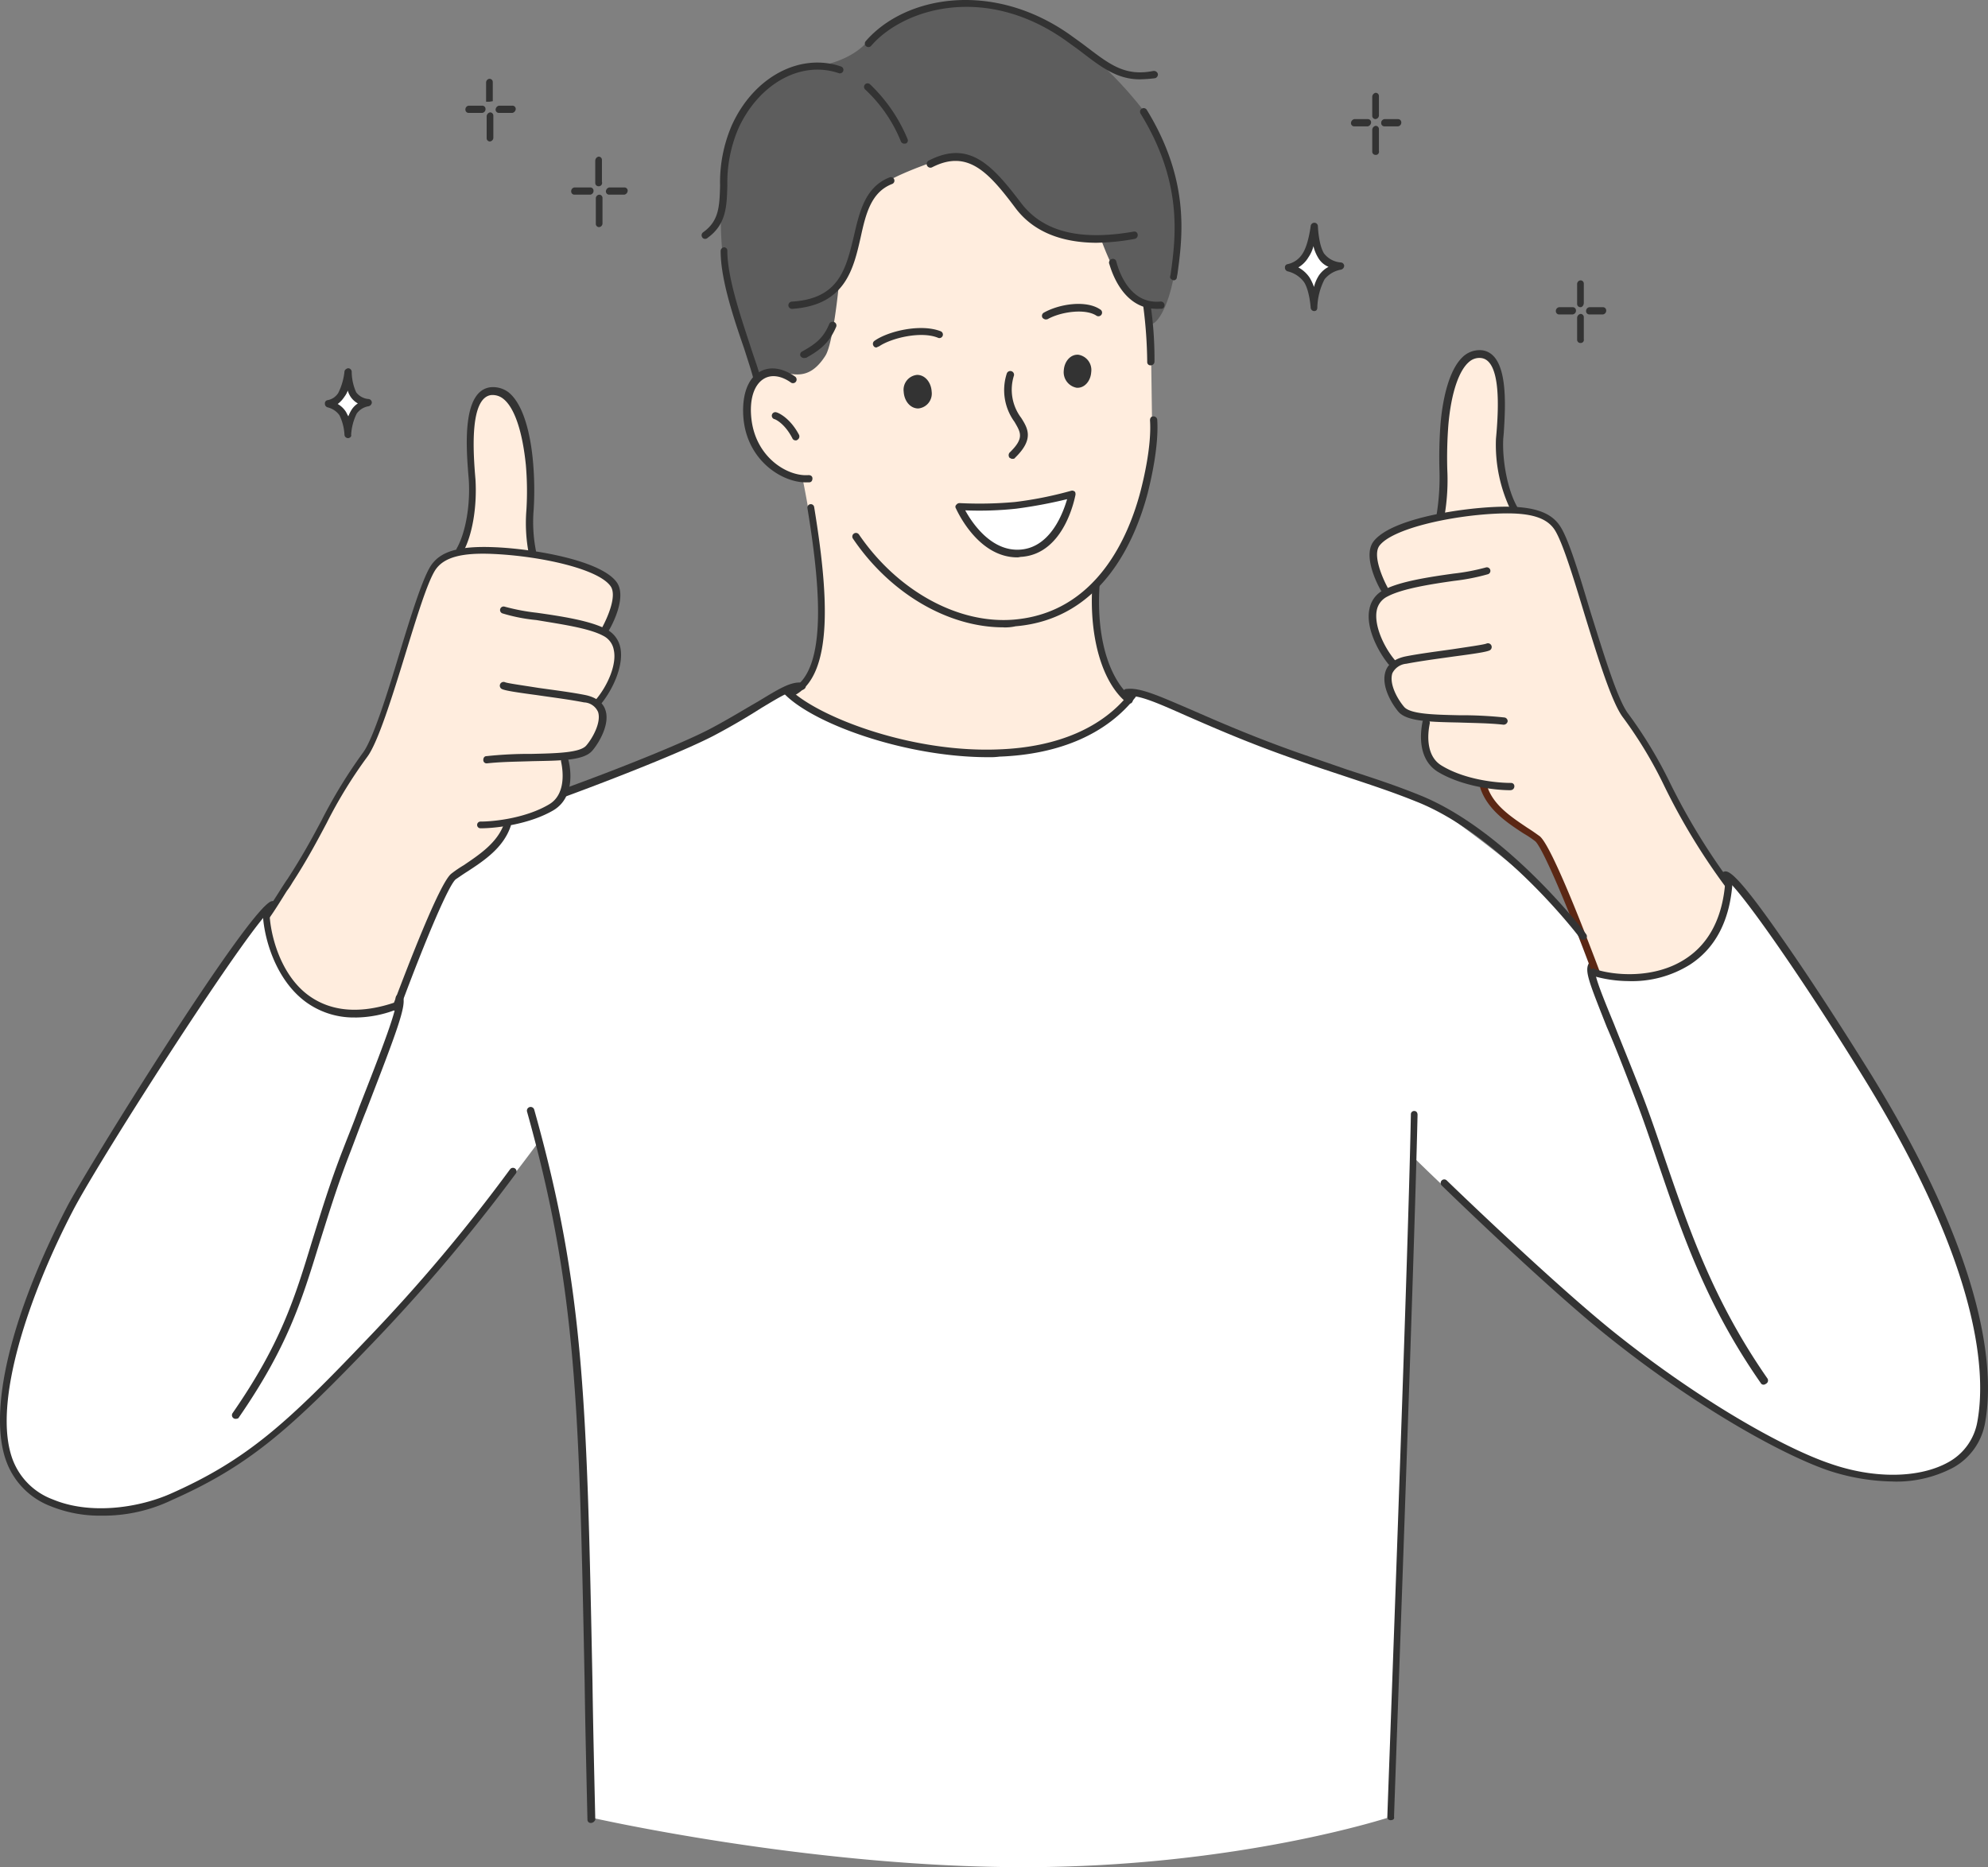 <svg xmlns="http://www.w3.org/2000/svg" xmlns:xlink="http://www.w3.org/1999/xlink" id="Group_375" data-name="Group 375" width="357.389" height="335.692" viewBox="0 0 357.389 335.692"><rect x="0" y="0" width="357.389" height="335.692" fill="#808080" stroke="none"/><defs><clipPath id="clip-path"><rect id="Rectangle_132" data-name="Rectangle 132" width="357.389" height="335.692" transform="translate(0 0)" fill="none"></rect></clipPath></defs><g id="Group_374" data-name="Group 374" transform="translate(0 0)" clip-path="url(#clip-path)"><path id="Path_681" data-name="Path 681" d="M99.229,631.559s-18.215,25.058-38.241,44.38A136.2,136.2,0,0,1,42.873,690.33a42.183,42.183,0,0,1-20.53,7.648c-7.648.5-13.384-2.114-15.8-4.73-2.516-2.717-5.535-9.963-1.51-24.756a128.8,128.8,0,0,1,13.485-31.6c6.139-10.566,12.781-20.429,18.819-28.983,3.321-4.73,6.541-10.063,8.856-13.184a22.025,22.025,0,0,1,4.327-4.83l53.437-21.334s12.982-4.428,22.844-9.057a169.267,169.267,0,0,0,15.3-8.654,12.9,12.9,0,0,1,3.321-1.51l58.972,1.61a25.512,25.512,0,0,1,7.749,2.013c4.629,1.912,11.372,5.233,18.115,7.447,6.541,2.214,13.183,4.428,19.321,6.541,3.925,1.409,7.749,2.315,11.07,4.629,20.53,14.29,25.964,22.442,25.964,22.442l26.87-9.963a132.824,132.824,0,0,1,8.856,11.372,341.856,341.856,0,0,1,24.052,39.147c7.95,15.2,11.472,28.178,12.278,37.034.7,7.749-.6,12.277-1.711,14.089-3.523,5.434-12.982,6.743-18.517,6.038-28.379-3.925-82.118-57.563-82.118-57.563L252.4,752.925s-27.272,9.057-66.017,9.057-77.891-8.956-77.891-8.956-.5-51.727-2.415-80.106c-1.811-28.379-6.843-41.361-6.843-41.361" transform="translate(-2.385 -426.29)" fill="#fff"></path><path id="Path_682" data-name="Path 682" d="M247.822,343.293a21.375,21.375,0,0,0,2.214-7.749c.3-4.63-.4-11.875.2-16.2.5-3.422,2.113-4.428,3.824-4.529,2.013-.1,4.327,3.321,5.334,6.541,1.61,5.133,1.007,11.976,1.007,16.706a21.565,21.565,0,0,0,.7,5.434s10.466,1.912,14.189,4.931c2.315,1.812-1.107,9.057-1.107,9.057a5.442,5.442,0,0,1,2.113,4.931c-.3,3.321-3.422,8.151-3.422,8.151a8.675,8.675,0,0,1-.805,7.246c-1.409,2.516-5.233,2.717-5.233,2.717s1.409,5.032-1.308,8.051-9.46,3.925-9.46,3.925-.2,2.113-3.119,5.132c-1.61,1.61-5.736,2.818-7.246,5.736-1.207,2.416-8.654,21.838-8.654,21.838s-9.862,3.019-15.9-.906c-6.038-4.026-8.051-14.995-8.051-14.995a65.641,65.641,0,0,0,6.038-8.956c3.623-5.938,8.252-14.995,8.252-14.995l5.233-7.749s4.529-13.988,7.246-21.838a89.646,89.646,0,0,1,3.723-9.862Z" transform="translate(-165.369 -244.294)" fill="#ffedde"></path><path id="Path_683" data-name="Path 683" d="M625.922,119.778c13.384-4.931,29.989,6.541,38.745,15.9,3.019,3.22,6.038,11.07,6.038,11.07l.7,8.856.2,14.29s-.805,9.259-3.321,16.1a35.718,35.718,0,0,1-6.742,11.271s-.6,7.447.905,12.68a18.805,18.805,0,0,0,4.931,8.252,34.657,34.657,0,0,1-24.454,9.56,81.992,81.992,0,0,1-23.951-4.126,43.76,43.76,0,0,1-12.277-6.642s4.73-1.811,5.233-11.472-3.12-27.171-3.12-27.171-9.761-1.107-10.265-12.58c-.2-4.227,3.321-6.843,3.321-6.843s6.138-32.506,24.051-39.147" transform="translate(-464.47 -92.029)" fill="#ffedde"></path><path id="Path_684" data-name="Path 684" d="M1113.749,313.454a38.29,38.29,0,0,0,.6-7.95c-.1-4.629.2-12.277,1.711-17.108a7.21,7.21,0,0,1,4.428-4.126,4.944,4.944,0,0,1,3.522,3.221c1.208,3.924.1,9.862.5,15.2a34.768,34.768,0,0,0,2.617,9.762s6.843-.3,8.655,5.032c2.818,8.051,5.736,17.007,8.151,24.656a32.871,32.871,0,0,0,2.617,6.038c1.509,2.516,3.019,4.126,3.724,5.534a169.914,169.914,0,0,0,10.466,19.02c3.723,5.736,5.132,7.145,5.132,7.145a23.2,23.2,0,0,1-1.811,7.245,15.689,15.689,0,0,1-5.937,6.642,17.152,17.152,0,0,1-7.447,2.717,30.59,30.59,0,0,1-8.856-.906l-9.963-23.951a42.075,42.075,0,0,1-7.145-4.831,10.428,10.428,0,0,1-3.02-4.931s-6.441-1.309-9.158-4.227c-2.616-3.019-1.509-7.749-1.509-7.749a4.518,4.518,0,0,1-4.327-1.811,17.884,17.884,0,0,1-2.315-4.227c-.6-2.416.5-3.523.5-3.523s-3.019-4.427-3.22-7.749a7.2,7.2,0,0,1,2.113-5.535s-3.22-5.937-1.509-8.252c2.415-3.623,11.472-5.334,11.472-5.334" transform="translate(-854.882 -220.594)" fill="#ffedde"></path><path id="Path_685" data-name="Path 685" d="M592.679,14.513s7.749-.2,11.875-4.528S618.14,1.531,627.8,3.141c3.321.5,9.862,3.019,14.894,6.944a70.7,70.7,0,0,1,13.283,13.888c.5.805,5.133,11.774,4.629,22.039-.5,10.567-3.925,15.1-4.931,14.29-.6-.5-.805-3.623-.805-3.623a9.586,9.586,0,0,1-4.428-3.724,50.636,50.636,0,0,1-3.522-7.648s-6.239.5-11.07-2.918c-4.629-3.22-7.749-10.265-13.485-11.674-2.918-.7-5.837.6-8.554,1.61-3.321,1.308-6.138,2.616-7.246,3.925-1.51,1.912-2.717,5.334-3.824,9.963a31.507,31.507,0,0,1-3.019,7.346s-1.006,10.466-2.415,12.579c-3.22,5.032-6.34,2.919-8.957,2.818a8.31,8.31,0,0,0-3.522.7,96.73,96.73,0,0,1-4.931-15.5,54.992,54.992,0,0,1-1.006-18.517c.6-4.831,1.107-9.862,3.019-13.183a19.875,19.875,0,0,1,10.768-7.95" transform="translate(-448.939 -2.161)" fill="#5d5d5d"></path><path id="Path_686" data-name="Path 686" d="M186.837,874.238a.608.608,0,0,1-.4-.1.656.656,0,0,1-.2-.906c8.655-12.479,11.17-20.63,14.29-30.895,1.51-4.83,3.12-10.265,5.636-16.706,1.006-2.616,2.013-5.031,2.818-7.346,4.026-10.265,7.145-18.316,6.642-19.423a.675.675,0,0,1,1.208-.6c.8,1.51-1.107,6.441-6.542,20.53-.906,2.214-1.811,4.73-2.818,7.346-2.516,6.441-4.126,11.875-5.636,16.6-3.22,10.466-5.736,18.618-14.491,31.3,0,.1-.3.2-.5.2" transform="translate(-144.437 -619.154)" fill="#333"></path><path id="Path_687" data-name="Path 687" d="M315.6,693.336h-.2a.684.684,0,0,1-.4-.805c2.516-6.642,8.453-22.24,10.567-23.85a21.143,21.143,0,0,1,2.214-1.51c2.818-1.912,6.038-4.025,7.246-7.447a.636.636,0,1,1,1.208.4c-1.308,3.925-4.831,6.239-7.749,8.151-.8.5-1.51,1.006-2.114,1.409-1.207.906-5.233,10.265-10.063,23.247a.759.759,0,0,1-.7.4" transform="translate(-244.419 -511.615)" fill="#333"></path><path id="Path_688" data-name="Path 688" d="M383.531,620.438a.6.6,0,1,1,0-1.208c2.717,0,8.353-.7,12.378-3.12,3.522-2.113,2.113-7.548,2.113-7.648a.671.671,0,0,1,1.308-.3c.1.3,1.711,6.441-2.717,9.057-4.327,2.516-10.265,3.221-13.082,3.221" transform="translate(-297.153 -471.524)" fill="#333"></path><path id="Path_689" data-name="Path 689" d="M388.473,561.855a.58.58,0,0,1-.6-.6c0-.4.2-.7.6-.7a71.938,71.938,0,0,1,8.051-.4c4.529-.1,8.755-.2,9.862-1.51,1.207-1.409,2.717-4.227,2.113-6.038a2.876,2.876,0,0,0-2.516-1.711c-2.516-.5-5.736-.906-8.453-1.308-3.723-.5-5.736-.805-6.34-1.107a.675.675,0,0,1,.6-1.208c.5.2,3.422.6,5.937,1.006,2.818.4,6.038.8,8.554,1.308,2.315.5,3.22,1.711,3.522,2.617.906,2.516-1.107,5.937-2.315,7.346-1.51,1.812-5.636,1.812-10.768,1.912-2.818.1-5.535.1-8.252.4h0" transform="translate(-300.988 -424.615)" fill="#333"></path><path id="Path_690" data-name="Path 690" d="M419.07,504.413a.6.6,0,0,1-.4-.1.636.636,0,0,1-.1-.905c2.013-2.415,3.723-6.239,3.12-8.856a3.5,3.5,0,0,0-1.912-2.516c-2.617-1.409-7.85-2.113-11.976-2.818a30.829,30.829,0,0,1-6.139-1.207.637.637,0,0,1,.4-1.208,37.69,37.69,0,0,0,5.837,1.107c4.227.6,9.56,1.409,12.378,2.919a4.774,4.774,0,0,1,2.616,3.421c.6,3.12-1.308,7.346-3.422,9.963,0,.1-.2.2-.4.2" transform="translate(-311.357 -377.739)" fill="#333"></path><path id="Path_691" data-name="Path 691" d="M212.076,506.013a.606.606,0,0,1-.4-.1.567.567,0,0,1-.1-.906c1.007-1.409,2.113-3.12,3.12-4.73.4-.6.7-1.107,1.006-1.51,2.617-4.025,4.428-7.346,6.139-10.567a90.142,90.142,0,0,1,7.447-12.177c1.811-2.415,4.428-10.768,6.642-18.114,2.013-6.642,4.026-12.982,5.434-15.3,1.711-2.818,5.233-3.824,11.774-3.523,6.844.3,18.819,2.315,21.737,6.24,2.013,2.717-1.007,8.151-1.409,8.755a.656.656,0,1,1-1.107-.7c.805-1.509,2.717-5.635,1.409-7.346-2.314-3.12-12.579-5.334-20.831-5.736-5.937-.3-9.157.6-10.667,2.918-1.409,2.214-3.321,8.453-5.334,14.995-2.415,7.85-4.931,15.9-6.843,18.517a83.664,83.664,0,0,0-7.346,11.975c-1.711,3.22-3.523,6.642-6.139,10.667a13.141,13.141,0,0,1-1.006,1.509c-1.007,1.61-2.114,3.422-3.12,4.831,0,.2-.2.3-.4.3" transform="translate(-164.04 -340.696)" fill="#333"></path><path id="Path_692" data-name="Path 692" d="M18.248,833.706A23.514,23.514,0,0,1,9.09,832a13.64,13.64,0,0,1-7.95-8.051c-3.321-8.957.7-26.064,10.869-45.688,3.22-6.34,33.31-54.846,36.933-55.047.4,0,.7.2.7.6a.736.736,0,0,1-.6.7C46.024,725.825,18.248,769,13.116,778.86,5.367,793.754-1.476,813.378,2.247,823.542a12.26,12.26,0,0,0,7.246,7.246c6.743,2.818,15.4,1.51,21.133-1.006C44.514,823.643,51.76,816.9,66.05,801.905a303.261,303.261,0,0,0,25.662-30.492.644.644,0,1,1,1.006.805,313.759,313.759,0,0,1-25.863,30.593c-14.491,15.1-21.838,21.838-35.927,28.077a28.418,28.418,0,0,1-12.68,2.818" transform="translate(0 -561.213)" fill="#333"></path><path id="Path_693" data-name="Path 693" d="M633.5,439.226a.626.626,0,0,1-.6-.4.691.691,0,0,1,.3-.906c6.843-3.22,5.233-19.121,3.019-32.606a.612.612,0,0,1,1.208-.2c2.415,14.793,3.824,30.392-3.824,34.015.1.1,0,.1-.1.1" transform="translate(-491.064 -313.961)" fill="#333"></path><path id="Path_694" data-name="Path 694" d="M450.383,568.181a.617.617,0,0,1-.2-1.208c9.46-3.421,21.335-8.151,26.367-10.768,3.623-1.912,6.34-3.623,8.655-4.931,3.824-2.315,6.038-3.724,8.051-3.422a.666.666,0,0,1,.6.7c0,.3-.4.6-.7.6-1.61-.2-3.723,1.107-7.245,3.22-2.214,1.409-5.032,3.12-8.655,5.031-5.434,2.818-17.712,7.648-26.467,10.869-.3-.1-.3-.1-.4-.1" transform="translate(-349.01 -425.104)" fill="#333"></path><path id="Path_695" data-name="Path 695" d="M379.876,341a.563.563,0,0,1-.6-.5,29.053,29.053,0,0,1-.4-7.749,55.049,55.049,0,0,0-.1-8.051c-.6-5.937-2.013-10.264-4.025-11.874a3.08,3.08,0,0,0-2.214-.7c-3.824.5-3.22,9.963-2.918,13.988l.1,1.208c.3,5.032-.6,10.063-2.214,12.982a.656.656,0,1,1-1.107-.7c1.509-2.717,2.415-7.547,2.113-12.278l-.1-1.208c-.4-5.132-1.006-14.793,4.026-15.4a4.651,4.651,0,0,1,3.22.906c3.12,2.516,4.126,9.057,4.428,12.781a57.765,57.765,0,0,1,.1,8.252,26.886,26.886,0,0,0,.4,7.447.692.692,0,0,1-.5.8.312.312,0,0,1-.2.1" transform="translate(-284.24 -241.099)" fill="#333"></path><path id="Path_696" data-name="Path 696" d="M434.3,1017.164a.58.58,0,0,1-.6-.6c-.2-8.856-.4-17.008-.5-24.455-1.006-50.116-1.409-70.847-10.365-102.849a.671.671,0,1,1,1.308-.3c9.057,32.2,9.46,52.934,10.466,103.151.1,7.447.3,15.6.5,24.455a.877.877,0,0,1-.805.6" transform="translate(-328.093 -689.422)" fill="#333"></path><path id="Path_697" data-name="Path 697" d="M1305.573,847.68a.553.553,0,0,1-.5-.3c-9.762-13.988-14.089-26.769-18.316-39.147-1.409-4.126-2.717-8.051-4.227-11.975-2.113-5.535-3.724-9.661-5.132-12.881-3.22-8.151-4.026-10.063-3.22-11.472a.675.675,0,0,1,1.208.6c-.5.905.5,3.522,3.321,10.365,1.308,3.321,3.019,7.447,5.132,12.881,1.509,3.925,2.818,7.849,4.227,11.975,4.226,12.277,8.554,24.958,18.215,38.845a.655.655,0,0,1-.2.906c-.3.2-.4.2-.5.2" transform="translate(-988.539 -598.735)" fill="#333"></path><path id="Path_698" data-name="Path 698" d="M1208.662,663.188a.679.679,0,0,1-.6-.4c-4.831-12.982-9.057-22.643-10.265-23.649a19.261,19.261,0,0,0-2.114-1.409c-2.918-1.912-6.441-4.226-7.749-8.151a.636.636,0,1,1,1.208-.4c1.107,3.522,4.428,5.635,7.246,7.547.805.5,1.51,1.006,2.214,1.509,2.214,1.711,8.755,18.92,10.768,24.253a.6.6,0,0,1-.4.805.37.37,0,0,0-.3-.1" transform="translate(-921.819 -487.908)" fill="#5b2714"></path><path id="Path_699" data-name="Path 699" d="M1156.531,589.628c-2.818,0-8.755-.7-13.082-3.321-4.328-2.717-2.718-8.856-2.718-9.057a.8.8,0,0,1,.805-.5.9.9,0,0,1,.5.8c0,.1-1.409,5.535,2.113,7.648,4.126,2.516,9.762,3.12,12.479,3.12a.58.58,0,0,1,.6.6.688.688,0,0,1-.7.7" transform="translate(-884.985 -447.558)" fill="#333"></path><path id="Path_700" data-name="Path 700" d="M1132.541,530.856h0c-2.617-.3-5.434-.3-8.051-.4-5.233-.1-9.359-.2-10.869-1.912-1.208-1.409-3.221-4.73-2.315-7.346.3-.906,1.208-2.113,3.522-2.616,2.516-.5,5.737-.906,8.554-1.308,2.617-.4,5.535-.805,6.038-1.006a.675.675,0,0,1,.6,1.208c-.6.3-2.617.6-6.441,1.107-2.818.4-5.937.805-8.554,1.308a3.1,3.1,0,0,0-2.516,1.711c-.6,1.912.906,4.629,2.113,6.038,1.107,1.308,5.334,1.409,9.863,1.509a73.739,73.739,0,0,1,8.151.4.666.666,0,0,1,.6.7.735.735,0,0,1-.7.6" transform="translate(-862.202 -400.559)" fill="#333"></path><path id="Path_701" data-name="Path 701" d="M1102.5,472.929a.769.769,0,0,1-.5-.2c-2.114-2.617-4.126-6.844-3.422-9.963a4.778,4.778,0,0,1,2.616-3.422c2.818-1.509,8.151-2.314,12.479-2.918a37.681,37.681,0,0,0,5.837-1.107.637.637,0,0,1,.4,1.208,38,38,0,0,1-6.139,1.207c-4.227.6-9.359,1.409-11.976,2.818a3.5,3.5,0,0,0-1.912,2.516c-.5,2.617,1.208,6.441,3.22,8.856a.637.637,0,0,1-.1.906,1.093,1.093,0,0,1-.5.1" transform="translate(-852.384 -353.3)" fill="#333"></path><path id="Path_702" data-name="Path 702" d="M1163.538,475.186a.553.553,0,0,1-.5-.3,116.113,116.113,0,0,1-10.869-17.913,76.208,76.208,0,0,0-7.447-12.378c-2.012-2.616-4.528-10.768-6.943-18.617-2.013-6.642-3.925-12.881-5.334-15.1-1.509-2.315-4.629-3.221-10.667-2.919-8.252.4-18.517,2.717-20.832,5.736-1.308,1.71.6,5.937,1.409,7.447a.656.656,0,0,1-1.107.7c-.4-.6-3.421-6.139-1.409-8.856,3.019-4.025,14.995-5.937,21.838-6.239,6.541-.3,10.063.805,11.774,3.522,1.51,2.315,3.422,8.655,5.435,15.4,2.314,7.346,4.83,15.7,6.742,18.215a79.269,79.269,0,0,1,7.547,12.479,117.25,117.25,0,0,0,10.768,17.712.637.637,0,0,1-.1.905c-.1.2-.2.2-.3.2" transform="translate(-852.945 -315.605)" fill="#333"></path><path id="Path_703" data-name="Path 703" d="M1237.452,809.065a38.6,38.6,0,0,1-11.775-2.012c-8.151-2.818-23.347-11.171-39.147-23.75-11.271-8.956-30.09-27.272-30.292-27.473a.641.641,0,0,1,.906-.906c.2.2,19.02,18.416,30.191,27.373,15.6,12.479,30.694,20.831,38.744,23.549,8.051,2.818,16.2,2.616,21.335-.3a10.312,10.312,0,0,0,5.132-7.245c1.51-8.252.906-27.071-20.228-61.488-11.372-18.517-23.046-35.121-25.058-36.027a.674.674,0,0,1-.7-.4.691.691,0,0,1,.3-.906c.7-.3,1.711-.805,10.265,11.473,4.83,6.843,10.768,16,16.4,25.058,21.335,34.719,21.938,53.941,20.429,62.394a11.458,11.458,0,0,1-5.736,8.152,21.835,21.835,0,0,1-10.767,2.516" transform="translate(-897.07 -542.71)" fill="#333"></path><path id="Path_704" data-name="Path 704" d="M883,488.613a.605.605,0,0,1-.4-.1c-4.427-3.522-6.843-11.674-6.239-21.234a.665.665,0,0,1,.7-.6c.4,0,.6.3.6.7-.7,10.969,2.516,17.611,5.736,20.127a.637.637,0,0,1,.1.906c-.1.2-.3.2-.5.2" transform="translate(-679.988 -362.141)" fill="#333"></path><path id="Path_705" data-name="Path 705" d="M984.008,597.887a.553.553,0,0,1-.5-.3c-.1-.2-14.089-18.517-29.486-24.555-4.227-1.711-8.252-3.019-12.781-4.529-2.717-.906-5.535-1.811-8.856-3.019-8.655-3.019-14.995-5.837-19.624-7.849-5.434-2.416-8.655-3.824-10.667-3.523-.4,0-.7-.2-.7-.6s.2-.7.6-.7c2.415-.3,5.736,1.208,11.372,3.623,4.629,2.013,10.969,4.831,19.523,7.849q4.831,1.661,8.755,3.019c4.63,1.51,8.655,2.818,12.882,4.529,15.8,6.239,29.989,24.857,30.09,25.058a.637.637,0,0,1-.1.906,1.351,1.351,0,0,1-.5.1" transform="translate(-699.48 -428.947)" fill="#333"></path><path id="Path_706" data-name="Path 706" d="M1153.5,311.351h-.1a.622.622,0,0,1-.5-.805,41.707,41.707,0,0,0,.5-8.051,80.036,80.036,0,0,1,.2-8.252c.3-3.522,1.308-9.862,4.327-12.277a4.4,4.4,0,0,1,3.12-.906c4.83.6,4.227,9.862,3.925,14.793l-.1,1.107c-.2,4.025.8,9.258,2.516,12.277a.656.656,0,1,1-1.107.7,27.066,27.066,0,0,1-2.717-12.982l.1-1.107c.3-3.824.906-12.881-2.717-13.384a2.757,2.757,0,0,0-2.113.6c-1.912,1.509-3.321,5.636-3.824,11.372a76.435,76.435,0,0,0-.2,8.051,38.08,38.08,0,0,1-.5,8.353,1.027,1.027,0,0,1-.8.5" transform="translate(-894.628 -218.089)" fill="#333"></path><path id="Path_707" data-name="Path 707" d="M1113.979,1019.191h0a.566.566,0,0,1-.6-.7c0-1.006,3.723-99.125,4.227-126.2a.58.58,0,0,1,.6-.6c.4,0,.6.3.6.7-.6,27.071-4.226,125.191-4.226,126.2.1.4-.2.6-.6.6" transform="translate(-863.968 -691.951)" fill="#333"></path><path id="Path_708" data-name="Path 708" d="M711.1,372.08c-9.963,0-20.429-6.139-27.07-16a.656.656,0,0,1,1.107-.7c6.943,10.164,17.913,16.2,27.976,15.3,14.793-1.308,20.53-14.994,22.643-23.045.6-2.315,2.013-8.252,1.711-12.781,0-.4.2-.7.6-.7a.665.665,0,0,1,.7.6c.3,4.73-1.107,10.768-1.711,13.183-2.214,8.353-8.151,22.643-23.75,23.951a8.639,8.639,0,0,1-2.214.2" transform="translate(-530.726 -259.294)" fill="#333"></path><path id="Path_709" data-name="Path 709" d="M607.651,316.192c-4.227,0-10.365-3.824-11.17-11.271-.4-4.025.6-7.246,2.818-8.554,1.811-1.107,4.126-.805,6.441.805a.656.656,0,0,1-.7,1.107c-1.811-1.309-3.623-1.51-4.931-.7-1.811,1.107-2.616,3.824-2.214,7.246.8,6.943,6.541,10.365,10.265,10.063.4,0,.7.2.7.6s-.2.7-.6.7Z" transform="translate(-462.804 -229.47)" fill="#333"></path><path id="Path_710" data-name="Path 710" d="M807.4,313.48c-.2,0-.3-.1-.5-.2a.75.75,0,0,1,0-.906c2.717-2.617,2.012-3.623.906-5.535a9.678,9.678,0,0,1-1.409-8.655.672.672,0,0,1,1.309.3,8.4,8.4,0,0,0,1.308,7.648c1.207,1.912,2.315,3.824-1.107,7.145-.1.2-.3.2-.5.2" transform="translate(-625.419 -230.986)" fill="#333"></path><path id="Path_711" data-name="Path 711" d="M701.152,266.773a.554.554,0,0,1-.5-.3.656.656,0,0,1,.2-.906c2.415-1.711,8.252-3.12,11.875-1.711a.637.637,0,0,1-.4,1.208c-3.019-1.308-8.453,0-10.667,1.509-.3.1-.4.2-.5.2" transform="translate(-543.625 -204.304)" fill="#333"></path><path id="Path_712" data-name="Path 712" d="M836.933,246.71a.87.87,0,0,1-.6-.3.655.655,0,0,1,.2-.906c2.818-1.61,7.648-2.315,10.164-.6a.656.656,0,1,1-.7,1.107c-2.013-1.308-6.441-.7-8.856.7,0-.1-.1,0-.2,0" transform="translate(-648.913 -189.273)" fill="#333"></path><path id="Path_713" data-name="Path 713" d="M623.83,335.936a.626.626,0,0,1-.6-.4c-1.409-2.717-3.119-3.421-3.22-3.421a.637.637,0,1,1,.4-1.208c.1,0,2.314.8,4.025,4.025a.691.691,0,0,1-.3.906.369.369,0,0,1-.3.1" transform="translate(-480.794 -256.762)" fill="#333"></path><path id="Path_714" data-name="Path 714" d="M918.8,253.792a.58.58,0,0,1-.6-.6,82.22,82.22,0,0,0-.7-9.963.672.672,0,0,1,1.309-.3,67.343,67.343,0,0,1,.7,10.164.688.688,0,0,1-.7.7" transform="translate(-711.962 -188.104)" fill="#333"></path><path id="Path_715" data-name="Path 715" d="M725.25,303.913a2.685,2.685,0,0,1,2.415-3.019c1.409,0,2.516,1.308,2.617,3.019a2.685,2.685,0,0,1-2.415,3.019c-1.409,0-2.516-1.309-2.617-3.019" transform="translate(-562.792 -233.495)" fill="#333"></path><path id="Path_716" data-name="Path 716" d="M563.675,81.914a.554.554,0,0,1-.5-.3.655.655,0,0,1,.2-.906c2.818-2.013,2.918-4.63,3.019-8.353a25.853,25.853,0,0,1,2.113-10.869c3.925-8.655,12.177-13.082,19.624-10.567a.636.636,0,1,1-.4,1.208c-6.742-2.315-14.29,1.812-18.014,9.862A24.768,24.768,0,0,0,567.7,72.353c-.1,3.723-.2,6.944-3.522,9.359a.651.651,0,0,1-.5.2" transform="translate(-436.942 -38.969)" fill="#333"></path><path id="Path_717" data-name="Path 717" d="M584.8,222.411a.564.564,0,0,1-.6-.5c-.3-1.208-.906-3.019-1.61-5.233-1.811-5.233-4.227-12.378-4.227-17.511a.673.673,0,0,1,.6-.7.58.58,0,0,1,.6.6c0,4.83,2.415,11.875,4.126,17.108.7,2.214,1.409,4.025,1.711,5.333a.661.661,0,0,1-.5.805c0,.1,0,.1-.1.1" transform="translate(-448.81 -154.005)" fill="#333"></path><path id="Path_718" data-name="Path 718" d="M743.548,14.262c-4.025,0-6.843-2.113-10.265-4.73-.905-.7-1.912-1.409-3.019-2.214-14.592-10.365-29.285-5.736-35.021.906a.644.644,0,1,1-1.006-.805c7.145-8.252,22.945-10.969,36.832-1.107,1.107.805,2.114,1.51,3.019,2.214,4.126,3.12,6.843,5.233,11.875,4.227a.754.754,0,0,1,.805.5.693.693,0,0,1-.5.805,24.635,24.635,0,0,1-2.717.2" transform="translate(-538.621 0.002)" fill="#333"></path><path id="Path_719" data-name="Path 719" d="M633.327,165.825a.649.649,0,0,1-.6-.6.673.673,0,0,1,.6-.7c8.554-.5,9.761-5.937,11.17-11.774,1.006-4.327,2.013-8.856,6.441-10.567a.636.636,0,1,1,.4,1.207c-3.824,1.51-4.73,5.535-5.636,9.661-1.308,5.736-2.817,12.177-12.378,12.781h0" transform="translate(-490.996 -110.3)" fill="#333"></path><path id="Path_720" data-name="Path 720" d="M774.455,138.975c-6.642,0-11.674-2.114-14.793-6.34-4.831-6.441-8.554-10.466-14.894-7.246a.675.675,0,1,1-.6-1.208c7.246-3.724,11.372.805,16.5,7.548,3.925,5.233,10.567,6.944,20.329,5.233a.591.591,0,0,1,.7.5.693.693,0,0,1-.5.805,40.4,40.4,0,0,1-6.743.7" transform="translate(-577.177 -95.325)" fill="#333"></path><path id="Path_721" data-name="Path 721" d="M920.889,117.573h0c-.4-.1-.7-.4-.6-.7l.1-.5c.906-6.541,2.214-16.4-5.434-28.781a.656.656,0,0,1,1.107-.7c7.85,12.781,6.44,22.945,5.535,29.587l-.1.5a.58.58,0,0,1-.6.6" transform="translate(-709.925 -67.181)" fill="#333"></path><path id="Path_722" data-name="Path 722" d="M789.979,396.588a76.248,76.248,0,0,1-10.164,2.013,57.763,57.763,0,0,1-10.063.2s3.925,9.057,11.171,8.453c7.346-.6,9.057-10.667,9.057-10.667" transform="translate(-597.33 -307.753)" fill="#fff"></path><path id="Path_723" data-name="Path 723" d="M777.9,405.725c-7.145,0-10.868-8.453-11.07-8.856a.474.474,0,0,1,.1-.6.717.717,0,0,1,.6-.3,70.818,70.818,0,0,0,9.963-.2,67.811,67.811,0,0,0,10.064-2.012.665.665,0,0,1,.6.1c.2.1.2.4.2.6-.1.4-1.912,10.567-9.661,11.17-.3,0-.5.1-.805.1m-9.359-8.453c1.208,2.214,4.73,7.548,10.063,7.044s7.547-6.642,8.252-9.057a85.238,85.238,0,0,1-9.158,1.711,62.192,62.192,0,0,1-9.158.3" transform="translate(-595.008 -305.518)" fill="#333"></path><path id="Path_724" data-name="Path 724" d="M642.862,264.822a.87.87,0,0,1-.6-.3.614.614,0,0,1,.3-.906c2.113-1.208,3.723-2.214,4.83-4.931a.675.675,0,1,1,1.208.6c-1.308,3.019-3.12,4.227-5.434,5.535-.1-.1-.2,0-.3,0" transform="translate(-498.316 -200.442)" fill="#333"></path><path id="Path_725" data-name="Path 725" d="M898.621,216.762c-6.642,0-8.453-8.051-8.554-8.151a.661.661,0,0,1,.5-.805.622.622,0,0,1,.805.5c.1.3,1.811,7.749,7.95,7.145a.665.665,0,0,1,.7.6c0,.4-.2.7-.6.7Z" transform="translate(-690.676 -161.238)" fill="#333"></path><path id="Path_726" data-name="Path 726" d="M853.743,287.519c.1-1.61,1.208-2.919,2.616-2.818a2.772,2.772,0,0,1,2.315,3.12c-.1,1.61-1.208,2.918-2.617,2.818a2.848,2.848,0,0,1-2.315-3.12" transform="translate(-662.503 -220.925)" fill="#333"></path><path id="Path_727" data-name="Path 727" d="M700.532,77.6a.68.68,0,0,1-.6-.4,26.075,26.075,0,0,0-6.441-9.359.64.64,0,0,1,.906-.906,28.789,28.789,0,0,1,6.743,9.862.6.6,0,0,1-.4.805c0-.1-.1,0-.2,0" transform="translate(-537.974 -51.768)" fill="#333"></path><path id="Path_728" data-name="Path 728" d="M664.989,563.993c-14.894,0-31.7-6.038-36.832-11.573a.64.64,0,0,1,.906-.906c4.629,4.931,21.737,11.774,37.939,11.07,10.466-.4,18.618-3.925,23.448-10.164a.644.644,0,0,1,1.006.805c-5.133,6.541-13.586,10.265-24.455,10.667a12.864,12.864,0,0,1-2.013.1" transform="translate(-487.335 -427.86)" fill="#333"></path><path id="Path_729" data-name="Path 729" d="M227.463,747.628a14.591,14.591,0,0,1-8.755-2.717c-5.736-4.126-7.849-12.177-7.849-16.6a.6.6,0,0,1,1.207,0c0,4.126,1.912,11.775,7.246,15.5,4.026,2.818,9.259,3.22,15.6,1.007a.636.636,0,0,1,.4,1.207,20.666,20.666,0,0,1-7.849,1.61" transform="translate(-163.627 -564.699)" fill="#333"></path><path id="Path_730" data-name="Path 730" d="M1282.685,722.26a23.27,23.27,0,0,1-6.742-1.006.637.637,0,0,1,.4-1.208c3.422,1.208,10.869,1.912,16.5-1.811,4.327-2.818,6.742-7.648,7.145-14.189,0-.4.3-.6.7-.6s.6.3.6.7c-.4,7.044-3.019,12.177-7.749,15.2a19.671,19.671,0,0,1-10.869,2.918" transform="translate(-989.803 -545.873)" fill="#333"></path><path id="Path_731" data-name="Path 731" d="M1033.922,188.835a4.711,4.711,0,0,0,3.019-2.113c1.208-1.811,1.61-5.333,1.61-5.333s.1,3.522,1.208,5.333a4.83,4.83,0,0,0,3.522,1.912,5.385,5.385,0,0,0-3.321,2.013c-1.208,1.711-1.51,5.334-1.51,5.334a13.514,13.514,0,0,0-1.308-5.031,6.041,6.041,0,0,0-3.221-2.114" transform="translate(-802.328 -140.757)" fill="#fff"></path><path id="Path_732" data-name="Path 732" d="M1036.461,194.593h0a.65.65,0,0,1-.6-.6s-.2-3.12-1.208-4.629a5.141,5.141,0,0,0-2.918-1.912.671.671,0,0,1-.5-.7.563.563,0,0,1,.5-.6,4.168,4.168,0,0,0,2.616-1.812c1.107-1.61,1.509-5.031,1.509-5.031a.673.673,0,0,1,.7-.6.65.65,0,0,1,.6.6s.1,3.321,1.107,4.931a4.193,4.193,0,0,0,3.019,1.61.649.649,0,0,1,.6.6.736.736,0,0,1-.6.7,4.906,4.906,0,0,0-2.918,1.711,11.678,11.678,0,0,0-1.309,5.031c0,.5-.2.7-.6.7m-2.817-7.85a5.71,5.71,0,0,1,2.012,1.811,8.894,8.894,0,0,1,.805,1.711,6.718,6.718,0,0,1,.906-2.114,4.763,4.763,0,0,1,1.711-1.51,3.844,3.844,0,0,1-1.912-1.711,7.016,7.016,0,0,1-.805-2.013,6.138,6.138,0,0,1-.906,2.013,5.125,5.125,0,0,1-1.811,1.811" transform="translate(-800.237 -138.666)" fill="#333"></path><path id="Path_733" data-name="Path 733" d="M459.009,151.7a.58.58,0,0,1-.6-.6.673.673,0,0,1,.6-.7h2.818a.58.58,0,0,1,.6.6.673.673,0,0,1-.6.7Z" transform="translate(-355.725 -116.701)" fill="#333"></path><path id="Path_734" data-name="Path 734" d="M486.864,151.7a.58.58,0,0,1-.6-.6.753.753,0,0,1,.6-.7h2.717a.58.58,0,0,1,.6.6.753.753,0,0,1-.6.7Z" transform="translate(-377.34 -116.701)" fill="#333"></path><path id="Path_735" data-name="Path 735" d="M478.328,131.012a.58.58,0,0,1-.6-.6v-4.025a.754.754,0,0,1,.6-.7.58.58,0,0,1,.6.6v3.925a.61.61,0,0,1-.6.805" transform="translate(-370.716 -97.526)" fill="#333"></path><path id="Path_736" data-name="Path 736" d="M478.777,162.065a.58.58,0,0,1-.6-.6v-4.529a.673.673,0,0,1,.6-.7.58.58,0,0,1,.6.6v4.529a.673.673,0,0,1-.6.7" transform="translate(-371.064 -121.233)" fill="#333"></path><path id="Path_737" data-name="Path 737" d="M374.1,86.1a.58.58,0,0,1-.6-.6.673.673,0,0,1,.6-.7h2.415a.58.58,0,0,1,.6.6.673.673,0,0,1-.6.7Z" transform="translate(-289.832 -65.801)" fill="#333"></path><path id="Path_738" data-name="Path 738" d="M398.358,86.1a.58.58,0,0,1-.6-.6.753.753,0,0,1,.6-.7h2.415a.58.58,0,0,1,.6.6.753.753,0,0,1-.6.7Z" transform="translate(-308.659 -65.801)" fill="#333"></path><path id="Path_739" data-name="Path 739" d="M390.719,67.356h-.6V63.934a.673.673,0,0,1,.6-.7.58.58,0,0,1,.6.6v3.422Z" transform="translate(-302.731 -49.066)" fill="#333"></path><path id="Path_740" data-name="Path 740" d="M391.169,95.42a.58.58,0,0,1-.6-.6V90.891a.753.753,0,0,1,.6-.7.58.58,0,0,1,.6.6v3.925a.673.673,0,0,1-.6.7" transform="translate(-303.08 -69.985)" fill="#333"></path><path id="Path_741" data-name="Path 741" d="M1084.844,96.885a.58.58,0,0,1-.6-.6.754.754,0,0,1,.6-.7h2.415a.58.58,0,0,1,.6.6.753.753,0,0,1-.6.7Z" transform="translate(-841.375 -74.168)" fill="#333"></path><path id="Path_742" data-name="Path 742" d="M1109.1,96.885a.58.58,0,0,1-.6-.6.673.673,0,0,1,.6-.7h2.415a.58.58,0,0,1,.6.6.673.673,0,0,1-.6.7Z" transform="translate(-860.201 -74.168)" fill="#333"></path><path id="Path_743" data-name="Path 743" d="M1101.917,79.191a.58.58,0,0,1-.6-.6V75.166a.754.754,0,0,1,.6-.7.58.58,0,0,1,.6.6v3.422a.673.673,0,0,1-.6.7" transform="translate(-854.623 -57.782)" fill="#333"></path><path id="Path_744" data-name="Path 744" d="M1101.917,106.2a.58.58,0,0,1-.6-.6v-3.925a.753.753,0,0,1,.6-.7.58.58,0,0,1,.6.6V105.5a.566.566,0,0,1-.6.7" transform="translate(-854.623 -78.352)" fill="#333"></path><path id="Path_745" data-name="Path 745" d="M263.421,304.385a3.609,3.609,0,0,0,2.315-1.61,12.1,12.1,0,0,0,1.208-4.126,9.2,9.2,0,0,0,.905,4.025,3.741,3.741,0,0,0,2.717,1.509,3.935,3.935,0,0,0-2.516,1.51,10.684,10.684,0,0,0-1.107,4.126A8.947,8.947,0,0,0,265.937,306a4.338,4.338,0,0,0-2.516-1.61" transform="translate(-204.416 -231.752)" fill="#fff"></path><path id="Path_746" data-name="Path 746" d="M264.851,308.082h0a.649.649,0,0,1-.6-.6,9.08,9.08,0,0,0-.906-3.523,3.672,3.672,0,0,0-2.113-1.409.67.67,0,0,1-.5-.7.564.564,0,0,1,.5-.6,2.85,2.85,0,0,0,1.912-1.308,11.35,11.35,0,0,0,1.107-3.824c0-.3.4-.6.7-.6a.649.649,0,0,1,.6.6,9.225,9.225,0,0,0,.805,3.724,3.1,3.1,0,0,0,2.214,1.208.649.649,0,0,1,.6.6.735.735,0,0,1-.6.7,3.287,3.287,0,0,0-2.113,1.309,9.841,9.841,0,0,0-1.007,3.824c.1.3-.2.6-.6.6m-1.811-6.139a4.3,4.3,0,0,1,1.409,1.308c.2.3.3.6.5.906a6.69,6.69,0,0,1,.6-1.208,3.862,3.862,0,0,1,1.107-1.107,3.785,3.785,0,0,1-1.811-2.315,3.9,3.9,0,0,1-.6,1.107,5.159,5.159,0,0,1-1.208,1.308" transform="translate(-202.324 -229.311)" fill="#333"></path><path id="Path_747" data-name="Path 747" d="M1249.278,247.84a.58.58,0,0,1-.6-.6.673.673,0,0,1,.6-.7h2.415a.58.58,0,0,1,.6.6.673.673,0,0,1-.6.7Z" transform="translate(-968.976 -191.309)" fill="#333"></path><path id="Path_748" data-name="Path 748" d="M1273.54,247.84a.58.58,0,0,1-.6-.6.673.673,0,0,1,.6-.7h2.415a.58.58,0,0,1,.6.6.673.673,0,0,1-.6.7Z" transform="translate(-987.803 -191.309)" fill="#333"></path><path id="Path_749" data-name="Path 749" d="M1266.35,229.8a.58.58,0,0,1-.6-.6v-3.522a.673.673,0,0,1,.6-.7.58.58,0,0,1,.6.6v3.422c0,.5-.3.805-.6.805" transform="translate(-982.225 -174.575)" fill="#333"></path><path id="Path_750" data-name="Path 750" d="M1266.35,257.157a.58.58,0,0,1-.6-.6v-3.925a.753.753,0,0,1,.6-.7.58.58,0,0,1,.6.6v3.925a.566.566,0,0,1-.6.7" transform="translate(-982.225 -195.494)" fill="#333"></path></g></svg>